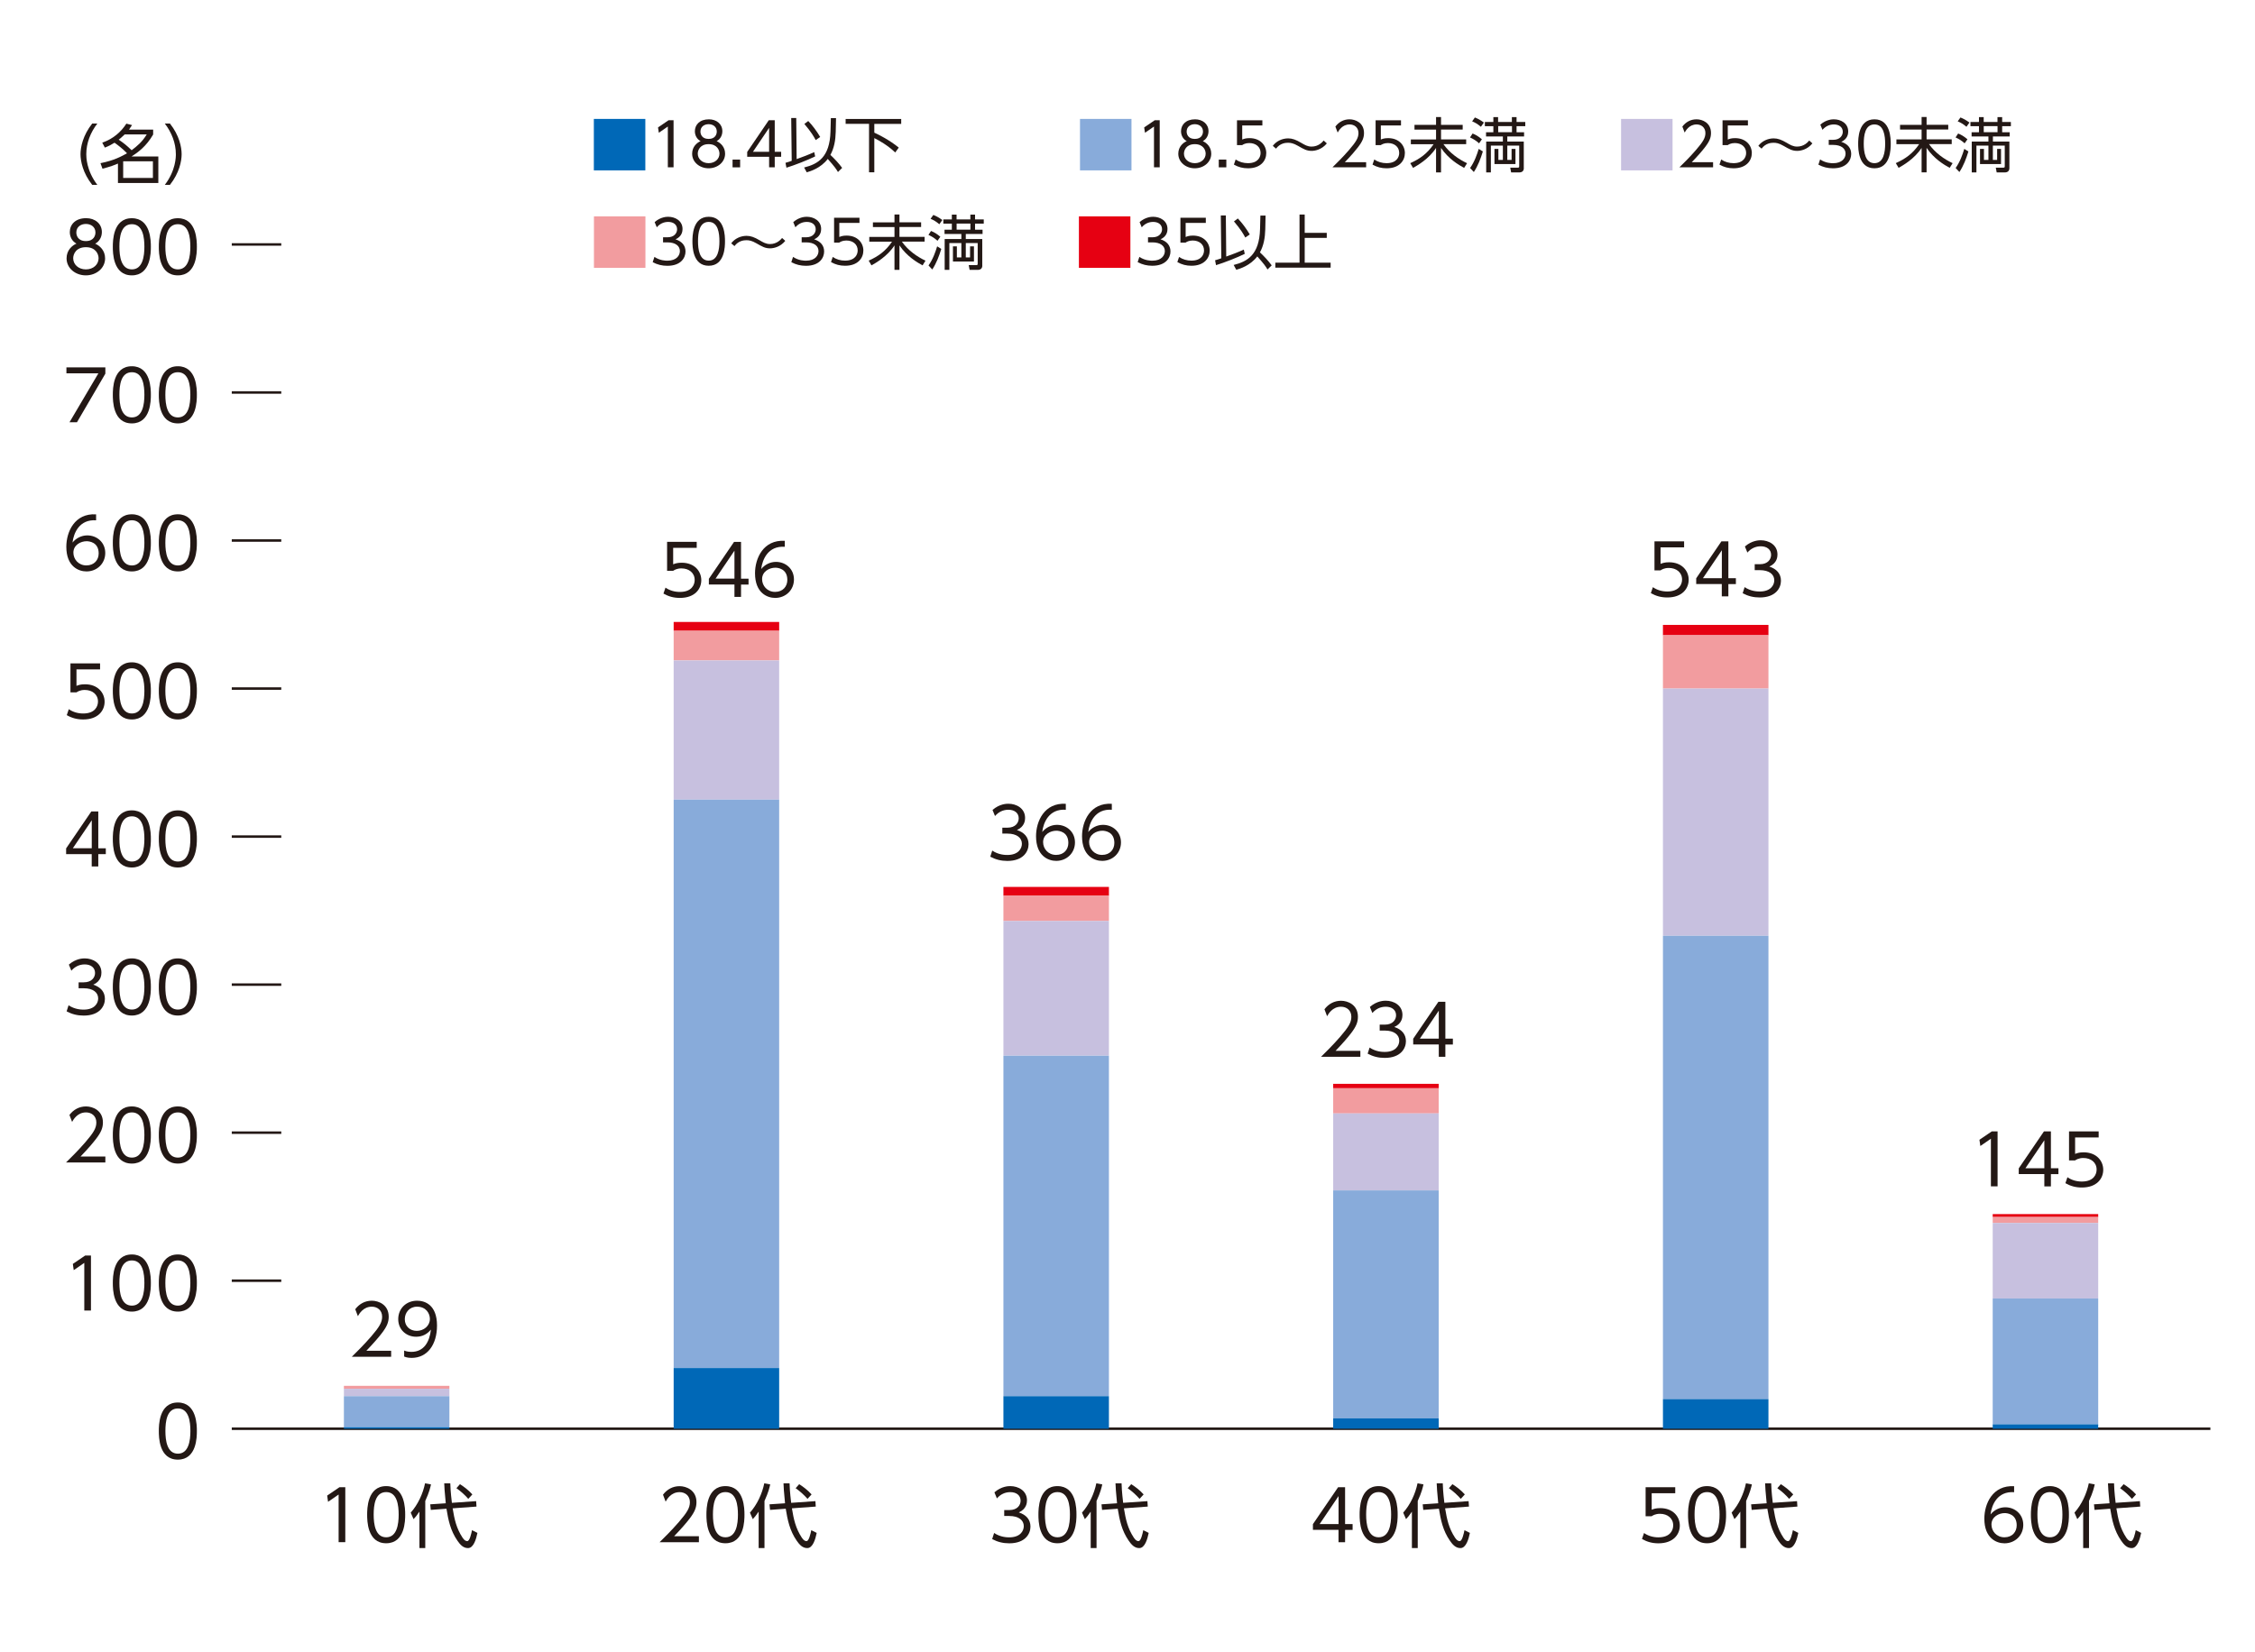 <?xml version="1.0" encoding="UTF-8"?>
<svg id="_レイヤー_1" data-name="レイヤー_1" xmlns="http://www.w3.org/2000/svg" version="1.1" viewBox="0 0 452.9 331.89">
  <!-- Generator: Adobe Illustrator 29.7.1, SVG Export Plug-In . SVG Version: 2.1.1 Build 8)  -->
  <defs>
    <style>
      .st0 {
        fill: #88abda;
      }

      .st1 {
        fill: none;
        stroke: #231815;
        stroke-miterlimit: 10;
        stroke-width: .5px;
      }

      .st2 {
        fill: #231815;
      }

      .st3 {
        fill: #f29c9f;
      }

      .st4 {
        fill: #c7c0df;
      }

      .st5 {
        fill: #0068b7;
      }

      .st6 {
        fill: #e60012;
      }
    </style>
  </defs>
  <line class="st1" x1="46.55" y1="287.03" x2="443.94" y2="287.03"/>
  <g>
    <g>
      <path class="st2" d="M31.9,287.5c0-1.11,0-5.74,3.82-5.74s3.82,4.64,3.82,5.74,0,5.74-3.82,5.74-3.82-4.62-3.82-5.74ZM38.24,287.5c0-1.83-.28-4.54-2.51-4.54s-2.51,2.63-2.51,4.54.34,4.54,2.51,4.54,2.51-2.65,2.51-4.54Z"/>
      <g>
        <path class="st2" d="M17.09,252.24h1.18v11.04h-1.34v-9.57l-2.12,1.46-.18-1.25,2.47-1.68Z"/>
        <path class="st2" d="M22.66,257.76c0-1.11,0-5.74,3.82-5.74s3.82,4.64,3.82,5.74,0,5.74-3.82,5.74-3.82-4.62-3.82-5.74ZM29,257.76c0-1.83-.28-4.54-2.51-4.54s-2.51,2.63-2.51,4.54.34,4.54,2.51,4.54,2.51-2.65,2.51-4.54Z"/>
        <path class="st2" d="M31.9,257.76c0-1.11,0-5.74,3.82-5.74s3.82,4.64,3.82,5.74,0,5.74-3.82,5.74-3.82-4.62-3.82-5.74ZM38.23,257.76c0-1.83-.28-4.54-2.51-4.54s-2.51,2.63-2.51,4.54.34,4.54,2.51,4.54,2.51-2.65,2.51-4.54Z"/>
      </g>
      <g>
        <path class="st2" d="M21.16,232.33v1.21h-7.9c.88-.87,2.38-2.33,3.85-4.03,1.68-1.95,2.24-2.87,2.24-4.01,0-1.33-.99-2.02-2.07-2.02-1.74,0-2.55,1.46-2.8,1.91l-.53-1.4c.83-1.09,1.98-1.71,3.33-1.71s3.39.8,3.39,3.21c0,1.06-.32,1.95-1.44,3.39-.59.76-1.48,1.83-3.05,3.46h4.99Z"/>
        <path class="st2" d="M22.66,228.02c0-1.11,0-5.74,3.82-5.74s3.82,4.64,3.82,5.74,0,5.74-3.82,5.74-3.82-4.62-3.82-5.74ZM29,228.02c0-1.83-.28-4.54-2.51-4.54s-2.51,2.63-2.51,4.54.34,4.54,2.51,4.54,2.51-2.65,2.51-4.54Z"/>
        <path class="st2" d="M31.9,228.02c0-1.11,0-5.74,3.82-5.74s3.82,4.64,3.82,5.74,0,5.74-3.82,5.74-3.82-4.62-3.82-5.74ZM38.23,228.02c0-1.83-.28-4.54-2.51-4.54s-2.51,2.63-2.51,4.54.34,4.54,2.51,4.54,2.51-2.65,2.51-4.54Z"/>
      </g>
      <g>
        <path class="st2" d="M13.76,201.95c1.3.88,2.66.88,3.05.88,2.17,0,2.91-1.26,2.91-2.25,0-1.18-1.01-2.04-2.91-2.04h-1.02v-1.19h1.04c1.62,0,2.26-1.02,2.26-1.88,0-1.08-.85-1.72-2.07-1.72-1.08,0-1.98.45-2.69,1.26l-.5-1.22c1.43-1.25,2.87-1.25,3.19-1.25,1.6,0,3.35.91,3.35,2.86,0,.46-.08,1.74-1.64,2.42,1.47.48,2.34,1.43,2.34,2.86s-1.04,3.35-4.26,3.35c-1.25,0-2.34-.27-3.43-.85l.39-1.22Z"/>
        <path class="st2" d="M22.66,198.28c0-1.11,0-5.74,3.82-5.74s3.82,4.64,3.82,5.74,0,5.74-3.82,5.74-3.82-4.62-3.82-5.74ZM29,198.28c0-1.83-.28-4.54-2.51-4.54s-2.51,2.63-2.51,4.54.34,4.54,2.51,4.54,2.51-2.65,2.51-4.54Z"/>
        <path class="st2" d="M31.9,198.28c0-1.11,0-5.74,3.82-5.74s3.82,4.64,3.82,5.74,0,5.74-3.82,5.74-3.82-4.62-3.82-5.74ZM38.23,198.28c0-1.83-.28-4.54-2.51-4.54s-2.51,2.63-2.51,4.54.34,4.54,2.51,4.54,2.51-2.65,2.51-4.54Z"/>
      </g>
      <g>
        <path class="st2" d="M18.42,174.06v-2.47h-5.14v-1.15l5.06-7.42h1.4v7.4h1.51v1.18h-1.51v2.47h-1.32ZM14.63,170.41h3.8v-5.62l-3.8,5.62Z"/>
        <path class="st2" d="M22.66,168.54c0-1.11,0-5.74,3.82-5.74s3.82,4.64,3.82,5.74,0,5.74-3.82,5.74-3.82-4.62-3.82-5.74ZM29,168.54c0-1.83-.28-4.54-2.51-4.54s-2.51,2.63-2.51,4.54.34,4.54,2.51,4.54,2.51-2.65,2.51-4.54Z"/>
        <path class="st2" d="M31.9,168.54c0-1.11,0-5.74,3.82-5.74s3.82,4.64,3.82,5.74,0,5.74-3.82,5.74-3.82-4.62-3.82-5.74ZM38.23,168.54c0-1.83-.28-4.54-2.51-4.54s-2.51,2.63-2.51,4.54.34,4.54,2.51,4.54,2.51-2.65,2.51-4.54Z"/>
      </g>
      <g>
        <path class="st2" d="M20.09,134.48h-4.73v3.31c.36-.14.8-.32,1.71-.32,2.58,0,3.94,1.72,3.94,3.5s-1.29,3.57-4.29,3.57c-1.22,0-2.26-.27-3.31-.87l.41-1.2c.84.59,1.85.87,2.89.87,2.4,0,2.97-1.46,2.97-2.4,0-1.44-1.15-2.33-2.66-2.33-.94,0-1.46.35-1.67.49h-1.2v-5.83h5.95v1.21Z"/>
        <path class="st2" d="M22.66,138.8c0-1.11,0-5.74,3.82-5.74s3.82,4.64,3.82,5.74,0,5.74-3.82,5.74-3.82-4.62-3.82-5.74ZM29,138.8c0-1.83-.28-4.54-2.51-4.54s-2.51,2.63-2.51,4.54.34,4.54,2.51,4.54,2.51-2.65,2.51-4.54Z"/>
        <path class="st2" d="M31.9,138.8c0-1.11,0-5.74,3.82-5.74s3.82,4.64,3.82,5.74,0,5.74-3.82,5.74-3.82-4.62-3.82-5.74ZM38.23,138.8c0-1.83-.28-4.54-2.51-4.54s-2.51,2.63-2.51,4.54.34,4.54,2.51,4.54,2.51-2.65,2.51-4.54Z"/>
      </g>
      <g>
        <path class="st2" d="M19.31,104.53c-3.39-.24-4.52,2.58-4.75,4.47.73-.9,1.82-1.44,2.97-1.44,1.93,0,3.61,1.39,3.61,3.53s-1.67,3.71-3.77,3.71c-1.58,0-4.05-.98-4.05-4.96,0-2.97,1.65-6.77,5.98-6.51v1.2ZM17.4,108.73c-1.18,0-2.66.74-2.66,2.3,0,1.32,1.02,2.56,2.61,2.56s2.47-1.11,2.47-2.41c0-2.27-1.92-2.45-2.41-2.45Z"/>
        <path class="st2" d="M22.66,109.06c0-1.11,0-5.74,3.82-5.74s3.82,4.64,3.82,5.74,0,5.74-3.82,5.74-3.82-4.62-3.82-5.74ZM29,109.06c0-1.83-.28-4.54-2.51-4.54s-2.51,2.63-2.51,4.54.34,4.54,2.51,4.54,2.51-2.65,2.51-4.54Z"/>
        <path class="st2" d="M31.9,109.06c0-1.11,0-5.74,3.82-5.74s3.82,4.64,3.82,5.74,0,5.74-3.82,5.74-3.82-4.62-3.82-5.74ZM38.23,109.06c0-1.83-.28-4.54-2.51-4.54s-2.51,2.63-2.51,4.54.34,4.54,2.51,4.54,2.51-2.65,2.51-4.54Z"/>
      </g>
      <g>
        <path class="st2" d="M21.16,73.8v1.27l-5.7,9.76h-1.5l5.8-9.83h-6.42v-1.2h7.82Z"/>
        <path class="st2" d="M22.66,79.32c0-1.11,0-5.74,3.82-5.74s3.82,4.64,3.82,5.74,0,5.74-3.82,5.74-3.82-4.62-3.82-5.74ZM29,79.32c0-1.83-.28-4.54-2.51-4.54s-2.51,2.63-2.51,4.54.34,4.54,2.51,4.54,2.51-2.65,2.51-4.54Z"/>
        <path class="st2" d="M31.9,79.32c0-1.11,0-5.74,3.82-5.74s3.82,4.64,3.82,5.74,0,5.74-3.82,5.74-3.82-4.62-3.82-5.74ZM38.23,79.32c0-1.83-.28-4.54-2.51-4.54s-2.51,2.63-2.51,4.54.34,4.54,2.51,4.54,2.51-2.65,2.51-4.54Z"/>
      </g>
      <g>
        <path class="st2" d="M21.11,51.9c0,1.99-1.78,3.42-3.87,3.42s-3.87-1.43-3.87-3.42c0-1.67,1.16-2.61,1.99-2.96-.87-.45-1.34-1.36-1.34-2.31,0-1.51,1.11-2.8,3.29-2.8,1.75,0,3.15,1.08,3.15,2.79,0,.97-.48,1.88-1.34,2.33.94.42,1.99,1.37,1.99,2.96ZM19.8,51.89c0-.83-.56-2.23-2.55-2.23s-2.55,1.4-2.55,2.23c0,1.23,1.05,2.23,2.55,2.23s2.55-.99,2.55-2.23ZM19.17,46.71c0-1.13-.9-1.72-1.92-1.72s-1.92.59-1.92,1.72c0,.55.28,1.72,1.92,1.72s1.92-1.18,1.92-1.72Z"/>
        <path class="st2" d="M22.66,49.58c0-1.11,0-5.74,3.82-5.74s3.82,4.64,3.82,5.74,0,5.74-3.82,5.74-3.82-4.62-3.82-5.74ZM29,49.58c0-1.83-.28-4.54-2.51-4.54s-2.51,2.63-2.51,4.54.34,4.54,2.51,4.54,2.51-2.65,2.51-4.54Z"/>
        <path class="st2" d="M31.9,49.58c0-1.11,0-5.74,3.82-5.74s3.82,4.64,3.82,5.74,0,5.74-3.82,5.74-3.82-4.62-3.82-5.74ZM38.23,49.58c0-1.83-.28-4.54-2.51-4.54s-2.51,2.63-2.51,4.54.34,4.54,2.51,4.54,2.51-2.65,2.51-4.54Z"/>
      </g>
    </g>
    <g>
      <line class="st1" x1="46.55" y1="257.29" x2="56.49" y2="257.29"/>
      <line class="st1" x1="46.55" y1="227.55" x2="56.49" y2="227.55"/>
      <line class="st1" x1="46.55" y1="197.81" x2="56.49" y2="197.81"/>
      <line class="st1" x1="46.55" y1="168.07" x2="56.49" y2="168.07"/>
      <line class="st1" x1="46.55" y1="138.33" x2="56.49" y2="138.33"/>
      <line class="st1" x1="46.55" y1="108.59" x2="56.49" y2="108.59"/>
      <line class="st1" x1="46.55" y1="78.85" x2="56.49" y2="78.85"/>
      <line class="st1" x1="46.55" y1="49.11" x2="56.49" y2="49.11"/>
    </g>
  </g>
  <g>
    <g>
      <rect class="st6" x="69.07" y="278.41" width="21.19"/>
      <rect class="st6" x="135.3" y="124.95" width="21.19" height="1.78"/>
      <rect class="st6" x="201.53" y="178.18" width="21.19" height="1.78"/>
      <rect class="st6" x="267.76" y="217.74" width="21.19" height=".89"/>
      <rect class="st6" x="333.99" y="125.54" width="21.19" height="2.08"/>
      <rect class="st6" x="400.22" y="243.91" width="21.19" height=".59"/>
    </g>
    <g>
      <rect class="st3" x="69.07" y="278.41" width="21.19" height=".59"/>
      <rect class="st3" x="135.3" y="126.73" width="21.19" height="5.95"/>
      <rect class="st3" x="201.53" y="179.97" width="21.19" height="5.06"/>
      <rect class="st3" x="267.76" y="218.63" width="21.19" height="5.06"/>
      <rect class="st3" x="333.99" y="127.62" width="21.19" height="10.71"/>
      <rect class="st3" x="400.22" y="244.5" width="21.19" height="1.19"/>
    </g>
    <g>
      <rect class="st4" x="69.07" y="279" width="21.19" height="1.49"/>
      <rect class="st4" x="135.3" y="132.68" width="21.19" height="27.96"/>
      <rect class="st4" x="201.53" y="185.02" width="21.19" height="27.06"/>
      <rect class="st4" x="267.76" y="223.68" width="21.19" height="15.46"/>
      <rect class="st4" x="333.99" y="138.33" width="21.19" height="49.67"/>
      <rect class="st4" x="400.22" y="245.69" width="21.19" height="15.17"/>
    </g>
    <g>
      <rect class="st0" x="69.07" y="280.49" width="21.19" height="6.25"/>
      <rect class="st0" x="135.3" y="160.64" width="21.19" height="114.2"/>
      <rect class="st0" x="201.53" y="212.09" width="21.19" height="68.4"/>
      <rect class="st0" x="267.76" y="239.15" width="21.19" height="45.8"/>
      <rect class="st0" x="333.99" y="188" width="21.19" height="93.09"/>
      <rect class="st0" x="400.22" y="260.86" width="21.19" height="25.28"/>
    </g>
    <g>
      <rect class="st5" x="69.07" y="286.73" width="21.19" height=".3"/>
      <rect class="st5" x="135.3" y="274.84" width="21.19" height="12.19"/>
      <rect class="st5" x="201.53" y="280.49" width="21.19" height="6.54"/>
      <rect class="st5" x="267.76" y="284.95" width="21.19" height="2.08"/>
      <rect class="st5" x="333.99" y="281.08" width="21.19" height="5.95"/>
      <rect class="st5" x="400.22" y="286.14" width="21.19" height=".89"/>
    </g>
  </g>
  <g>
    <path class="st2" d="M18.52,37.14c-1.88-2.38-2.35-4.76-2.35-6.16s.47-3.78,2.35-6.16h1.03c-1.37,1.77-2.22,3.91-2.22,6.16,0,.52,0,3.26,2.22,6.16h-1.03Z"/>
    <path class="st2" d="M20.54,28.66c2.25-.77,3.83-2.24,4.84-3.82l1.14.29c-.2.31-.3.48-.61.91h4.85v.98c-1.38,2.39-3.04,3.58-4.34,4.42h5.38v5.32h-8.11v-3.9c-.71.3-1.44.6-3.11,1.03l-.4-1.11c2.73-.53,4.26-1.39,5.33-1.99-.91-.95-1.86-1.66-2.51-2.12-.64.4-1.08.64-1.94.98l-.52-.98ZM25.04,27.01c-.62.6-1.01.91-1.2,1.05,1.05.71,1.6,1.16,2.6,2.12,1.14-.86,2.12-1.68,3.03-3.17h-4.43ZM30.71,32.4h-5.97v3.35h5.97v-3.35Z"/>
    <path class="st2" d="M33.1,37.14c2.22-2.9,2.22-5.64,2.22-6.16,0-2.25-.86-4.39-2.22-6.16h1.03c1.89,2.38,2.35,4.76,2.35,6.16s-.47,3.78-2.35,6.16h-1.03Z"/>
  </g>
  <g>
    <path class="st2" d="M68.17,298.78h1.18v11.04h-1.34v-9.57l-2.12,1.46-.18-1.25,2.47-1.68Z"/>
    <path class="st2" d="M73.74,304.3c0-1.11,0-5.74,3.82-5.74s3.82,4.64,3.82,5.74,0,5.74-3.82,5.74-3.82-4.62-3.82-5.74ZM80.07,304.3c0-1.83-.28-4.54-2.51-4.54s-2.51,2.63-2.51,4.54.34,4.54,2.51,4.54,2.51-2.65,2.51-4.54Z"/>
    <path class="st2" d="M85.42,311h-1.18v-7.31c-.58.85-.85,1.16-1.18,1.5l-.57-1.3c1.46-1.64,2.45-3.81,2.88-5.9l1.19.22c-.11.53-.35,1.6-1.15,3.33v9.46ZM95.63,301.59l.07,1.08-4.79.35c.36,2.21.74,3.99,1.99,5.9.41.62.73.69.95.69.48,0,.81-1.51.95-2.2l1.09.55c-.25,1.23-.77,3.05-1.89,3.05-.97,0-1.58-.69-2.13-1.49-1.4-2.03-1.83-4.13-2.2-6.42l-3.15.24-.11-1.12,3.12-.21c-.24-2.37-.28-3.25-.31-4.01h1.22c.01.64.06,1.71.32,3.92l4.86-.34ZM94.05,301.12c-.69-.79-1.5-1.53-2.38-2.14l.71-.81c.66.41,1.72,1.18,2.49,2.06l-.83.9Z"/>
  </g>
  <g>
    <path class="st2" d="M140.37,308.62v1.21h-7.9c.88-.87,2.38-2.33,3.85-4.03,1.68-1.95,2.24-2.87,2.24-4.01,0-1.33-.99-2.02-2.07-2.02-1.74,0-2.55,1.46-2.8,1.91l-.53-1.4c.83-1.09,1.98-1.71,3.33-1.71s3.39.8,3.39,3.21c0,1.06-.32,1.95-1.44,3.39-.59.76-1.49,1.83-3.05,3.46h4.99Z"/>
    <path class="st2" d="M141.88,304.3c0-1.11,0-5.74,3.82-5.74s3.82,4.64,3.82,5.74,0,5.74-3.82,5.74-3.82-4.62-3.82-5.74ZM148.21,304.3c0-1.83-.28-4.54-2.51-4.54s-2.51,2.63-2.51,4.54.34,4.54,2.51,4.54,2.51-2.65,2.51-4.54Z"/>
    <path class="st2" d="M153.55,311h-1.18v-7.31c-.58.85-.85,1.16-1.18,1.5l-.57-1.3c1.46-1.64,2.45-3.81,2.88-5.9l1.19.22c-.11.53-.35,1.6-1.15,3.33v9.46ZM163.77,301.59l.07,1.08-4.79.35c.36,2.21.74,3.99,1.99,5.9.41.62.73.69.95.69.48,0,.81-1.51.95-2.2l1.09.55c-.25,1.23-.77,3.05-1.89,3.05-.97,0-1.58-.69-2.13-1.49-1.4-2.03-1.83-4.13-2.2-6.42l-3.15.24-.11-1.12,3.12-.21c-.24-2.37-.28-3.25-.31-4.01h1.22c.01.64.06,1.71.32,3.92l4.86-.34ZM162.18,301.12c-.69-.79-1.5-1.53-2.38-2.14l.71-.81c.66.41,1.72,1.18,2.49,2.06l-.83.9Z"/>
  </g>
  <g>
    <path class="st2" d="M199.66,307.97c1.3.88,2.66.88,3.05.88,2.17,0,2.91-1.26,2.91-2.25,0-1.18-1.01-2.04-2.91-2.04h-1.02v-1.19h1.04c1.62,0,2.25-1.02,2.25-1.88,0-1.08-.85-1.72-2.07-1.72-1.08,0-1.98.45-2.69,1.26l-.5-1.22c1.43-1.25,2.87-1.25,3.19-1.25,1.6,0,3.35.91,3.35,2.86,0,.46-.08,1.74-1.64,2.42,1.47.48,2.34,1.43,2.34,2.86s-1.04,3.35-4.26,3.35c-1.25,0-2.34-.27-3.43-.85l.39-1.22Z"/>
    <path class="st2" d="M208.56,304.3c0-1.11,0-5.74,3.82-5.74s3.82,4.64,3.82,5.74,0,5.74-3.82,5.74-3.82-4.62-3.82-5.74ZM214.89,304.3c0-1.83-.28-4.54-2.51-4.54s-2.51,2.63-2.51,4.54.34,4.54,2.51,4.54,2.51-2.65,2.51-4.54Z"/>
    <path class="st2" d="M220.24,311h-1.18v-7.31c-.58.85-.85,1.16-1.18,1.5l-.57-1.3c1.46-1.64,2.45-3.81,2.88-5.9l1.19.22c-.11.53-.35,1.6-1.15,3.33v9.46ZM230.45,301.59l.07,1.08-4.79.35c.36,2.21.74,3.99,1.99,5.9.41.62.73.69.95.69.48,0,.81-1.51.95-2.2l1.09.55c-.25,1.23-.77,3.05-1.89,3.05-.97,0-1.58-.69-2.13-1.49-1.4-2.03-1.83-4.13-2.2-6.42l-3.15.24-.11-1.12,3.12-.21c-.24-2.37-.28-3.25-.31-4.01h1.22c.01.64.06,1.71.32,3.92l4.86-.34ZM228.87,301.12c-.69-.79-1.5-1.53-2.38-2.14l.71-.81c.66.41,1.72,1.18,2.49,2.06l-.83.9Z"/>
  </g>
  <g>
    <path class="st2" d="M268.83,309.82v-2.47h-5.14v-1.15l5.06-7.42h1.4v7.4h1.51v1.18h-1.51v2.47h-1.32ZM265.04,306.18h3.8v-5.62l-3.8,5.62Z"/>
    <path class="st2" d="M273.07,304.3c0-1.11,0-5.74,3.82-5.74s3.82,4.64,3.82,5.74,0,5.74-3.82,5.74-3.82-4.62-3.82-5.74ZM279.4,304.3c0-1.83-.28-4.54-2.51-4.54s-2.51,2.63-2.51,4.54.34,4.54,2.51,4.54,2.51-2.65,2.51-4.54Z"/>
    <path class="st2" d="M284.75,311h-1.18v-7.31c-.58.85-.85,1.16-1.18,1.5l-.57-1.3c1.46-1.64,2.45-3.81,2.88-5.9l1.19.22c-.11.53-.35,1.6-1.15,3.33v9.46ZM294.96,301.59l.07,1.08-4.79.35c.36,2.21.74,3.99,1.99,5.9.41.62.73.69.95.69.48,0,.81-1.51.95-2.2l1.09.55c-.25,1.23-.77,3.05-1.89,3.05-.97,0-1.58-.69-2.13-1.49-1.4-2.03-1.83-4.13-2.2-6.42l-3.15.24-.11-1.12,3.12-.21c-.24-2.37-.28-3.25-.31-4.01h1.22c.01.64.06,1.71.32,3.92l4.86-.34ZM293.38,301.12c-.69-.79-1.5-1.53-2.38-2.14l.71-.81c.66.41,1.72,1.18,2.49,2.06l-.83.9Z"/>
  </g>
  <g>
    <path class="st2" d="M336.46,299.99h-4.73v3.31c.36-.14.8-.32,1.71-.32,2.58,0,3.94,1.72,3.94,3.5s-1.29,3.57-4.29,3.57c-1.22,0-2.25-.27-3.31-.87l.41-1.2c.84.59,1.85.87,2.89.87,2.4,0,2.97-1.46,2.97-2.4,0-1.44-1.15-2.33-2.66-2.33-.94,0-1.46.35-1.67.49h-1.21v-5.83h5.95v1.21Z"/>
    <path class="st2" d="M339.03,304.3c0-1.11,0-5.74,3.82-5.74s3.82,4.64,3.82,5.74,0,5.74-3.82,5.74-3.82-4.62-3.82-5.74ZM345.36,304.3c0-1.83-.28-4.54-2.51-4.54s-2.51,2.63-2.51,4.54.34,4.54,2.51,4.54,2.51-2.65,2.51-4.54Z"/>
    <path class="st2" d="M350.71,311h-1.18v-7.31c-.58.85-.85,1.16-1.18,1.5l-.57-1.3c1.46-1.64,2.45-3.81,2.88-5.9l1.19.22c-.11.53-.35,1.6-1.15,3.33v9.46ZM360.92,301.59l.07,1.08-4.79.35c.36,2.21.74,3.99,1.99,5.9.41.62.73.69.95.69.48,0,.81-1.51.95-2.2l1.09.55c-.25,1.23-.77,3.05-1.89,3.05-.97,0-1.58-.69-2.13-1.49-1.4-2.03-1.83-4.13-2.2-6.42l-3.15.24-.11-1.12,3.12-.21c-.24-2.37-.28-3.25-.31-4.01h1.22c.01.64.06,1.71.32,3.92l4.86-.34ZM359.34,301.12c-.69-.79-1.5-1.53-2.38-2.14l.71-.81c.66.41,1.72,1.18,2.49,2.06l-.83.9Z"/>
  </g>
  <g>
    <path class="st2" d="M404.53,299.78c-3.39-.24-4.52,2.58-4.75,4.47.73-.9,1.82-1.44,2.97-1.44,1.93,0,3.61,1.39,3.61,3.53s-1.67,3.71-3.77,3.71c-1.58,0-4.05-.98-4.05-4.96,0-2.97,1.65-6.77,5.98-6.51v1.21ZM402.63,303.98c-1.18,0-2.66.74-2.66,2.3,0,1.32,1.02,2.56,2.61,2.56s2.46-1.11,2.46-2.41c0-2.27-1.92-2.45-2.41-2.45Z"/>
    <path class="st2" d="M407.89,304.3c0-1.11,0-5.74,3.82-5.74s3.82,4.64,3.82,5.74,0,5.74-3.82,5.74-3.82-4.62-3.82-5.74ZM414.22,304.3c0-1.83-.28-4.54-2.51-4.54s-2.51,2.63-2.51,4.54.34,4.54,2.51,4.54,2.51-2.65,2.51-4.54Z"/>
    <path class="st2" d="M419.57,311h-1.18v-7.31c-.58.85-.85,1.16-1.18,1.5l-.57-1.3c1.46-1.64,2.45-3.81,2.88-5.9l1.19.22c-.11.53-.35,1.6-1.15,3.33v9.46ZM429.78,301.59l.07,1.08-4.79.35c.36,2.21.74,3.99,1.99,5.9.41.62.73.69.95.69.48,0,.81-1.51.95-2.2l1.09.55c-.25,1.23-.77,3.05-1.89,3.05-.97,0-1.58-.69-2.13-1.49-1.4-2.03-1.83-4.13-2.2-6.42l-3.15.24-.11-1.12,3.12-.21c-.24-2.37-.28-3.25-.31-4.01h1.22c.01.64.06,1.71.32,3.92l4.86-.34ZM428.19,301.12c-.69-.79-1.5-1.53-2.38-2.14l.71-.81c.66.41,1.72,1.18,2.49,2.06l-.83.9Z"/>
  </g>
  <g>
    <path class="st4" d="M335.92,23.89v10.34h-10.34v-10.34h10.34Z"/>
    <path class="st2" d="M344.06,32.58v1.03h-6.76c.76-.74,2.04-1.99,3.3-3.45,1.44-1.67,1.92-2.46,1.92-3.43,0-1.14-.85-1.73-1.77-1.73-1.49,0-2.18,1.25-2.4,1.63l-.46-1.2c.71-.94,1.69-1.46,2.85-1.46s2.9.68,2.9,2.75c0,.91-.28,1.67-1.24,2.9-.5.65-1.27,1.57-2.62,2.96h4.27Z"/>
    <path class="st2" d="M351.06,25.2h-4.05v2.83c.31-.12.68-.28,1.46-.28,2.21,0,3.37,1.48,3.37,3s-1.1,3.06-3.67,3.06c-1.04,0-1.93-.23-2.83-.74l.35-1.03c.72.5,1.58.74,2.47.74,2.05,0,2.54-1.25,2.54-2.05,0-1.23-.98-1.99-2.28-1.99-.8,0-1.25.3-1.43.42h-1.03v-4.99h5.1v1.03Z"/>
    <path class="st2" d="M364.02,28.79c-1.01,1.26-2.37,1.52-3.06,1.52-1.01,0-1.58-.34-2.75-1.01-.95-.55-1.5-.62-2.01-.62-.48,0-1.58.08-2.4,1.18l-.65-.56c.72-.96,1.9-1.5,3.09-1.5.83,0,1.57.28,2.61.89.71.42,1.28.76,2.09.76,1.39,0,2.16-.9,2.43-1.22l.64.58Z"/>
    <path class="st2" d="M365.56,32.03c1.12.76,2.28.76,2.61.76,1.86,0,2.5-1.08,2.5-1.93,0-1.01-.86-1.75-2.5-1.75h-.88v-1.02h.89c1.39,0,1.93-.88,1.93-1.61,0-.92-.73-1.48-1.78-1.48-.92,0-1.69.38-2.3,1.08l-.43-1.04c1.22-1.07,2.46-1.07,2.73-1.07,1.37,0,2.87.78,2.87,2.45,0,.4-.07,1.49-1.4,2.07,1.26.41,2,1.22,2,2.45s-.89,2.87-3.65,2.87c-1.07,0-2-.23-2.94-.73l.34-1.04Z"/>
    <path class="st2" d="M373.2,28.89c0-.95,0-4.92,3.27-4.92s3.27,3.97,3.27,4.92,0,4.92-3.27,4.92-3.27-3.96-3.27-4.92ZM378.62,28.89c0-1.57-.24-3.89-2.15-3.89s-2.15,2.25-2.15,3.89.29,3.89,2.15,3.89,2.15-2.27,2.15-3.89Z"/>
    <path class="st2" d="M385.94,25.07v-1.57h1v1.57h4.35v.95h-4.35v1.98h5.05v.95h-4.57c1.28,1.81,3.11,3.06,4.75,3.83l-.59.94c-1.12-.6-3.17-1.84-4.64-4.01v4.92h-1v-4.92c-1.44,2.23-3.81,3.56-4.62,4.01l-.56-.95c1.93-.86,3.42-1.93,4.69-3.81h-4.57v-.95h5.06v-1.98h-4.33v-.95h4.33Z"/>
    <path class="st2" d="M394.58,28.79c-.62-.55-1.1-.85-1.82-1.18l.52-.79c.64.26,1.14.55,1.87,1.16l-.56.8ZM392.78,33.75c.9-1.28,1.39-2.72,1.73-3.84l.83.52c-.44,1.44-.98,2.87-1.81,4.13l-.74-.8ZM394.95,25.47c-.66-.56-1.15-.84-1.76-1.09l.55-.78c.58.23,1.08.49,1.81,1.02l-.6.85ZM403.57,33.76c0,.61-.37.88-.94.88h-1.61l-.18-.96h1.43c.3.01.37-.02.37-.29v-4.14h-2.39v2.88h.86v-2.22h.78v3.05h-4.22v-3.05h.79v2.22h.9v-2.88h-2.41v5.39h-.94v-6.2h3.35v-1.02h-3.38v-.85h1.48v-1.22h-1.71v-.85h1.71v-.97h.95v.97h2.77v-.97h.94v.97h1.75v.85h-1.75v1.22h1.51v.85h-3.37v1.02h3.31v5.33ZM401.19,25.34h-2.77v1.22h2.77v-1.22Z"/>
  </g>
  <g>
    <path class="st6" d="M227.03,43.47v10.34h-10.34v-10.34h10.34Z"/>
    <path class="st2" d="M228.84,51.61c1.12.76,2.28.76,2.61.76,1.86,0,2.5-1.08,2.5-1.93,0-1.01-.86-1.75-2.5-1.75h-.88v-1.02h.89c1.39,0,1.93-.88,1.93-1.61,0-.92-.73-1.48-1.78-1.48-.92,0-1.69.38-2.3,1.08l-.43-1.04c1.22-1.07,2.46-1.07,2.73-1.07,1.37,0,2.87.78,2.87,2.45,0,.4-.07,1.49-1.4,2.07,1.26.41,2,1.22,2,2.45s-.89,2.87-3.65,2.87c-1.07,0-2-.23-2.94-.73l.34-1.04Z"/>
    <path class="st2" d="M242.18,44.78h-4.05v2.83c.31-.12.68-.28,1.46-.28,2.21,0,3.37,1.48,3.37,3s-1.1,3.06-3.67,3.06c-1.04,0-1.93-.23-2.83-.74l.35-1.03c.72.5,1.58.74,2.47.74,2.05,0,2.54-1.25,2.54-2.05,0-1.23-.98-1.99-2.28-1.99-.8,0-1.25.3-1.43.42h-1.03v-4.99h5.1v1.03Z"/>
    <path class="st2" d="M250,51c-1.48.73-4.1,1.76-5.77,2.27l-.19-.98c.5-.14.83-.25,1.25-.4l-.1-8.6h1.01l.08,8.25c1.37-.49,2.28-.83,3.53-1.4l.19.86ZM247.78,53.23c2.76-.7,5.15-2.03,5.29-7.23l.07-2.69h1.04s-.06,2.76-.06,2.76c-.04,1.7-.32,3.26-1.07,4.63.85.8,1.67,1.67,2.36,2.61l-.84.83c-.38-.65-.7-1.1-2.05-2.63-1.45,1.88-3.47,2.46-4.22,2.69l-.53-.97ZM250.11,47.73c-.36-.68-.9-1.63-2.28-3.25l.78-.59c.82.85,1.7,2.02,2.4,3.21l-.9.62Z"/>
    <path class="st2" d="M262.04,46.78h4.43v1.01h-4.43v4.98h5.21v1h-11.11v-1h4.86v-9.67h1.04v3.68Z"/>
  </g>
  <g>
    <path class="st5" d="M129.61,23.89v10.34h-10.34v-10.34h10.34Z"/>
    <path class="st2" d="M134.27,24.16h1.01v9.45h-1.15v-8.19l-1.81,1.25-.16-1.07,2.11-1.44Z"/>
    <path class="st2" d="M145.63,30.88c0,1.7-1.52,2.93-3.31,2.93s-3.31-1.22-3.31-2.93c0-1.43,1-2.23,1.7-2.53-.74-.38-1.15-1.16-1.15-1.98,0-1.29.95-2.4,2.82-2.4,1.5,0,2.7.92,2.7,2.39,0,.83-.41,1.61-1.15,1.99.8.36,1.7,1.18,1.7,2.53ZM144.5,30.87c0-.71-.48-1.91-2.18-1.91s-2.18,1.2-2.18,1.91c0,1.06.9,1.91,2.18,1.91s2.18-.85,2.18-1.91ZM143.96,26.43c0-.97-.77-1.48-1.64-1.48s-1.64.5-1.64,1.48c0,.47.24,1.48,1.64,1.48s1.64-1.01,1.64-1.48Z"/>
    <path class="st2" d="M148.65,32.06v1.56h-1.52v-1.56h1.52Z"/>
    <path class="st2" d="M154.47,33.61v-2.11h-4.4v-.98l4.33-6.36h1.2v6.33h1.29v1.01h-1.29v2.11h-1.13ZM151.22,30.5h3.25v-4.81l-3.25,4.81Z"/>
    <path class="st2" d="M163.72,31.42c-1.48.73-4.1,1.76-5.77,2.27l-.19-.98c.5-.14.83-.25,1.25-.4l-.1-8.6h1.01l.08,8.25c1.37-.49,2.28-.83,3.53-1.4l.19.86ZM161.51,33.65c2.76-.7,5.14-2.03,5.29-7.23l.07-2.69h1.04s-.06,2.76-.06,2.76c-.04,1.7-.32,3.26-1.07,4.63.85.8,1.67,1.67,2.36,2.61l-.84.83c-.38-.65-.7-1.1-2.05-2.63-1.45,1.88-3.47,2.46-4.22,2.69l-.53-.97ZM163.83,28.15c-.36-.68-.9-1.63-2.28-3.25l.78-.59c.82.85,1.7,2.01,2.4,3.21l-.9.62Z"/>
    <path class="st2" d="M181,23.91v.98h-5.4v1.76c1.01.46,3.05,1.49,4.91,3l-.71.98c-1.56-1.48-3.19-2.37-4.2-2.89v6.87h-1.06v-9.73h-4.7v-.98h11.15Z"/>
  </g>
  <g>
    <path class="st0" d="M227.25,23.89v10.34h-10.34v-10.34h10.34Z"/>
    <path class="st2" d="M231.91,24.16h1.01v9.45h-1.15v-8.19l-1.81,1.25-.16-1.07,2.11-1.44Z"/>
    <path class="st2" d="M243.27,30.88c0,1.7-1.52,2.93-3.31,2.93s-3.31-1.22-3.31-2.93c0-1.43,1-2.23,1.7-2.53-.74-.38-1.15-1.16-1.15-1.98,0-1.29.95-2.4,2.82-2.4,1.5,0,2.7.92,2.7,2.39,0,.83-.41,1.61-1.15,1.99.8.36,1.7,1.18,1.7,2.53ZM242.15,30.87c0-.71-.48-1.91-2.18-1.91s-2.18,1.2-2.18,1.91c0,1.06.9,1.91,2.18,1.91s2.18-.85,2.18-1.91ZM241.61,26.43c0-.97-.77-1.48-1.64-1.48s-1.64.5-1.64,1.48c0,.47.24,1.48,1.64,1.48s1.64-1.01,1.64-1.48Z"/>
    <path class="st2" d="M246.3,32.06v1.56h-1.52v-1.56h1.52Z"/>
    <path class="st2" d="M253.54,25.2h-4.05v2.83c.31-.12.68-.28,1.46-.28,2.21,0,3.37,1.48,3.37,3s-1.1,3.06-3.67,3.06c-1.04,0-1.93-.23-2.83-.74l.35-1.03c.72.5,1.58.74,2.47.74,2.05,0,2.54-1.25,2.54-2.05,0-1.24-.98-1.99-2.28-1.99-.8,0-1.25.3-1.43.42h-1.03v-4.99h5.1v1.03Z"/>
    <path class="st2" d="M266.5,28.79c-1.01,1.26-2.38,1.52-3.06,1.52-1.01,0-1.58-.34-2.75-1.01-.95-.55-1.5-.62-2.01-.62-.48,0-1.58.08-2.4,1.18l-.65-.56c.72-.96,1.9-1.5,3.09-1.5.83,0,1.57.28,2.61.89.71.42,1.28.76,2.09.76,1.39,0,2.16-.9,2.43-1.22l.64.58Z"/>
    <path class="st2" d="M274.38,32.58v1.03h-6.76c.75-.74,2.04-1.99,3.3-3.45,1.44-1.67,1.92-2.46,1.92-3.43,0-1.14-.85-1.73-1.78-1.73-1.49,0-2.18,1.25-2.4,1.63l-.46-1.2c.71-.94,1.69-1.46,2.85-1.46s2.9.68,2.9,2.75c0,.91-.28,1.67-1.24,2.9-.5.65-1.27,1.57-2.61,2.96h4.27Z"/>
    <path class="st2" d="M281.38,25.2h-4.05v2.83c.31-.12.68-.28,1.46-.28,2.21,0,3.37,1.48,3.37,3s-1.1,3.06-3.67,3.06c-1.04,0-1.93-.23-2.83-.74l.35-1.03c.72.5,1.58.74,2.47.74,2.05,0,2.54-1.25,2.54-2.05,0-1.24-.98-1.99-2.28-1.99-.8,0-1.25.3-1.43.42h-1.03v-4.99h5.1v1.03Z"/>
    <path class="st2" d="M288.42,25.08v-1.57h1v1.57h4.35v.95h-4.35v1.98h5.05v.95h-4.57c1.28,1.81,3.11,3.06,4.75,3.83l-.59.94c-1.12-.6-3.17-1.83-4.64-4.01v4.92h-1v-4.92c-1.44,2.23-3.81,3.56-4.62,4.01l-.56-.95c1.93-.86,3.42-1.93,4.69-3.81h-4.57v-.95h5.06v-1.98h-4.33v-.95h4.33Z"/>
    <path class="st2" d="M297.06,28.79c-.62-.55-1.1-.85-1.82-1.18l.52-.79c.64.26,1.14.55,1.87,1.16l-.56.8ZM295.26,33.75c.9-1.28,1.39-2.72,1.73-3.84l.83.52c-.44,1.44-.98,2.87-1.81,4.13l-.74-.8ZM297.43,25.47c-.66-.56-1.15-.84-1.76-1.09l.55-.78c.58.23,1.08.49,1.81,1.02l-.6.85ZM306.05,33.76c0,.61-.37.88-.94.88h-1.61l-.18-.96h1.43c.3.01.37-.02.37-.29v-4.14h-2.39v2.88h.86v-2.22h.78v3.05h-4.22v-3.05h.79v2.22h.9v-2.88h-2.41v5.39h-.94v-6.2h3.35v-1.02h-3.38v-.85h1.47v-1.22h-1.71v-.85h1.71v-.97h.95v.97h2.77v-.97h.94v.97h1.75v.85h-1.75v1.22h1.51v.85h-3.37v1.02h3.31v5.33ZM303.67,25.34h-2.77v1.22h2.77v-1.22Z"/>
  </g>
  <g>
    <path class="st3" d="M129.63,43.47v10.34h-10.34v-10.34h10.34Z"/>
    <path class="st2" d="M131.44,51.61c1.12.76,2.28.76,2.61.76,1.86,0,2.5-1.08,2.5-1.93,0-1.01-.86-1.75-2.5-1.75h-.88v-1.02h.89c1.39,0,1.93-.88,1.93-1.61,0-.92-.73-1.48-1.78-1.48-.92,0-1.69.38-2.3,1.08l-.43-1.04c1.22-1.07,2.46-1.07,2.73-1.07,1.37,0,2.87.78,2.87,2.45,0,.4-.07,1.49-1.4,2.08,1.26.41,2,1.22,2,2.45s-.89,2.87-3.65,2.87c-1.07,0-2-.23-2.94-.73l.34-1.04Z"/>
    <path class="st2" d="M139.07,48.47c0-.95,0-4.92,3.27-4.92s3.27,3.97,3.27,4.92,0,4.92-3.27,4.92-3.27-3.96-3.27-4.92ZM144.49,48.47c0-1.57-.24-3.89-2.15-3.89s-2.15,2.25-2.15,3.89.29,3.89,2.15,3.89,2.15-2.27,2.15-3.89Z"/>
    <path class="st2" d="M157.73,48.37c-1.01,1.26-2.38,1.52-3.06,1.52-1.01,0-1.58-.34-2.75-1.01-.95-.55-1.5-.62-2.01-.62-.48,0-1.58.08-2.4,1.18l-.65-.56c.72-.96,1.9-1.5,3.09-1.5.83,0,1.57.28,2.61.89.71.42,1.28.76,2.09.76,1.39,0,2.16-.9,2.43-1.22l.64.58Z"/>
    <path class="st2" d="M159.28,51.61c1.12.76,2.28.76,2.61.76,1.86,0,2.5-1.08,2.5-1.93,0-1.01-.86-1.75-2.5-1.75h-.88v-1.02h.89c1.39,0,1.93-.88,1.93-1.61,0-.92-.73-1.48-1.78-1.48-.92,0-1.69.38-2.3,1.08l-.43-1.04c1.22-1.07,2.46-1.07,2.73-1.07,1.37,0,2.87.78,2.87,2.45,0,.4-.07,1.49-1.4,2.08,1.26.41,2,1.22,2,2.45s-.89,2.87-3.65,2.87c-1.07,0-2-.23-2.94-.73l.34-1.04Z"/>
    <path class="st2" d="M172.62,44.78h-4.05v2.83c.31-.12.68-.28,1.46-.28,2.21,0,3.37,1.48,3.37,3s-1.1,3.06-3.67,3.06c-1.04,0-1.93-.23-2.83-.74l.35-1.03c.72.5,1.58.74,2.47.74,2.05,0,2.54-1.25,2.54-2.05,0-1.24-.98-1.99-2.28-1.99-.8,0-1.25.3-1.43.42h-1.03v-4.99h5.1v1.03Z"/>
    <path class="st2" d="M179.65,44.66v-1.57h1v1.57h4.35v.95h-4.35v1.98h5.05v.95h-4.57c1.28,1.81,3.11,3.06,4.75,3.83l-.59.94c-1.12-.6-3.17-1.83-4.64-4.01v4.92h-1v-4.92c-1.44,2.23-3.81,3.56-4.62,4.01l-.56-.95c1.93-.86,3.42-1.93,4.69-3.81h-4.57v-.95h5.06v-1.98h-4.33v-.95h4.33Z"/>
    <path class="st2" d="M188.29,48.37c-.62-.55-1.1-.85-1.82-1.18l.52-.79c.64.26,1.14.55,1.87,1.16l-.56.8ZM186.49,53.33c.9-1.28,1.39-2.72,1.73-3.84l.83.52c-.44,1.44-.98,2.87-1.81,4.13l-.74-.8ZM188.66,45.05c-.66-.56-1.15-.84-1.76-1.09l.55-.78c.58.23,1.08.49,1.81,1.02l-.6.85ZM197.29,53.34c0,.61-.37.88-.94.88h-1.61l-.18-.96h1.43c.3.01.37-.02.37-.29v-4.14h-2.39v2.88h.86v-2.22h.78v3.05h-4.22v-3.05h.79v2.22h.9v-2.88h-2.41v5.39h-.94v-6.2h3.35v-1.02h-3.38v-.85h1.47v-1.22h-1.71v-.85h1.71v-.97h.95v.97h2.77v-.97h.94v.97h1.75v.85h-1.75v1.22h1.51v.85h-3.37v1.02h3.31v5.33ZM194.9,44.92h-2.77v1.22h2.77v-1.22Z"/>
  </g>
  <g>
    <path class="st2" d="M78.56,271.36v1.21h-7.9c.88-.87,2.38-2.33,3.85-4.03,1.68-1.95,2.24-2.87,2.24-4.01,0-1.33-.99-2.02-2.07-2.02-1.74,0-2.55,1.46-2.8,1.91l-.53-1.4c.83-1.09,1.98-1.71,3.33-1.71s3.39.8,3.39,3.21c0,1.06-.32,1.95-1.44,3.39-.59.76-1.49,1.83-3.05,3.46h4.99Z"/>
    <path class="st2" d="M81.17,271.32c.17.07.64.27,1.44.27,2.54,0,3.66-2,3.94-4.48-.77.95-1.77,1.44-2.98,1.44-1.93,0-3.59-1.39-3.59-3.53s1.6-3.71,3.8-3.71c1.53,0,3.99.8,3.99,4.99,0,3.87-1.96,6.5-5.1,6.5-.87,0-1.32-.2-1.5-.28v-1.19ZM81.3,265.02c0,1.4,1.01,2.35,2.41,2.35s2.63-1.01,2.63-2.39c0-1.12-.77-2.47-2.59-2.47-1.51,0-2.45,1.18-2.45,2.51Z"/>
  </g>
  <g>
    <path class="st2" d="M139.93,110.06h-4.73v3.31c.36-.14.8-.32,1.71-.32,2.58,0,3.94,1.72,3.94,3.5s-1.29,3.57-4.29,3.57c-1.22,0-2.25-.27-3.31-.87l.41-1.2c.84.59,1.85.87,2.89.87,2.4,0,2.97-1.46,2.97-2.4,0-1.44-1.15-2.33-2.66-2.33-.94,0-1.46.35-1.67.49h-1.21v-5.83h5.95v1.21Z"/>
    <path class="st2" d="M147.51,119.9v-2.47h-5.14v-1.15l5.06-7.42h1.4v7.4h1.51v1.18h-1.51v2.47h-1.32ZM143.71,116.25h3.8v-5.62l-3.8,5.62Z"/>
    <path class="st2" d="M157.63,109.85c-3.39-.24-4.52,2.58-4.75,4.47.73-.9,1.82-1.44,2.97-1.44,1.93,0,3.61,1.39,3.61,3.53s-1.67,3.71-3.77,3.71c-1.58,0-4.05-.98-4.05-4.96,0-2.97,1.65-6.77,5.98-6.51v1.21ZM155.72,114.05c-1.18,0-2.66.74-2.66,2.3,0,1.32,1.02,2.56,2.61,2.56s2.46-1.11,2.46-2.41c0-2.27-1.92-2.45-2.41-2.45Z"/>
  </g>
  <g>
    <path class="st2" d="M199.28,170.88c1.3.88,2.66.88,3.05.88,2.17,0,2.91-1.26,2.91-2.25,0-1.18-1.01-2.04-2.91-2.04h-1.02v-1.19h1.04c1.62,0,2.25-1.02,2.25-1.88,0-1.08-.85-1.72-2.07-1.72-1.08,0-1.98.45-2.69,1.26l-.5-1.22c1.43-1.25,2.87-1.25,3.19-1.25,1.6,0,3.35.91,3.35,2.86,0,.46-.08,1.74-1.64,2.42,1.47.48,2.34,1.43,2.34,2.86s-1.04,3.35-4.26,3.35c-1.25,0-2.34-.27-3.43-.85l.39-1.22Z"/>
    <path class="st2" d="M214.07,162.68c-3.39-.24-4.52,2.58-4.75,4.47.73-.9,1.82-1.44,2.97-1.44,1.93,0,3.61,1.39,3.61,3.53s-1.67,3.71-3.77,3.71c-1.58,0-4.05-.98-4.05-4.96,0-2.97,1.65-6.77,5.98-6.51v1.21ZM212.16,166.89c-1.18,0-2.66.74-2.66,2.3,0,1.32,1.02,2.56,2.61,2.56s2.46-1.11,2.46-2.41c0-2.27-1.92-2.45-2.41-2.45Z"/>
    <path class="st2" d="M223.31,162.68c-3.39-.24-4.52,2.58-4.75,4.47.73-.9,1.82-1.44,2.97-1.44,1.93,0,3.61,1.39,3.61,3.53s-1.67,3.71-3.77,3.71c-1.58,0-4.05-.98-4.05-4.96,0-2.97,1.65-6.77,5.98-6.51v1.21ZM221.4,166.89c-1.18,0-2.66.74-2.66,2.3,0,1.32,1.02,2.56,2.61,2.56s2.46-1.11,2.46-2.41c0-2.27-1.92-2.45-2.41-2.45Z"/>
  </g>
  <g>
    <path class="st2" d="M273.22,211.1v1.21h-7.9c.88-.87,2.38-2.33,3.85-4.03,1.68-1.95,2.24-2.87,2.24-4.01,0-1.33-.99-2.02-2.07-2.02-1.74,0-2.55,1.46-2.8,1.91l-.53-1.4c.83-1.09,1.98-1.71,3.33-1.71s3.39.8,3.39,3.21c0,1.06-.32,1.95-1.44,3.39-.59.76-1.49,1.83-3.05,3.46h4.99Z"/>
    <path class="st2" d="M275.07,210.45c1.3.88,2.66.88,3.05.88,2.17,0,2.91-1.26,2.91-2.25,0-1.18-1.01-2.04-2.91-2.04h-1.02v-1.19h1.04c1.62,0,2.25-1.02,2.25-1.88,0-1.08-.85-1.72-2.07-1.72-1.08,0-1.98.45-2.69,1.26l-.5-1.22c1.43-1.25,2.87-1.25,3.19-1.25,1.6,0,3.35.91,3.35,2.86,0,.46-.08,1.74-1.64,2.42,1.47.48,2.34,1.43,2.34,2.86s-1.04,3.35-4.26,3.35c-1.25,0-2.34-.27-3.43-.85l.39-1.22Z"/>
    <path class="st2" d="M288.97,212.3v-2.47h-5.14v-1.15l5.06-7.42h1.4v7.4h1.51v1.18h-1.51v2.47h-1.32ZM285.17,208.66h3.8v-5.62l-3.8,5.62Z"/>
  </g>
  <g>
    <path class="st2" d="M338.24,109.97h-4.73v3.31c.36-.14.8-.32,1.71-.32,2.58,0,3.94,1.72,3.94,3.5s-1.29,3.57-4.29,3.57c-1.22,0-2.25-.27-3.31-.87l.41-1.2c.84.59,1.85.87,2.89.87,2.4,0,2.97-1.46,2.97-2.4,0-1.44-1.15-2.33-2.66-2.33-.94,0-1.46.35-1.67.49h-1.21v-5.83h5.95v1.21Z"/>
    <path class="st2" d="M345.81,119.8v-2.47h-5.14v-1.15l5.06-7.42h1.4v7.4h1.51v1.18h-1.51v2.47h-1.32ZM342.02,116.16h3.8v-5.62l-3.8,5.62Z"/>
    <path class="st2" d="M350.39,117.95c1.3.88,2.66.88,3.05.88,2.17,0,2.91-1.26,2.91-2.25,0-1.18-1.01-2.04-2.91-2.04h-1.02v-1.19h1.04c1.62,0,2.25-1.02,2.25-1.88,0-1.08-.85-1.72-2.07-1.72-1.08,0-1.98.45-2.69,1.26l-.5-1.22c1.43-1.25,2.87-1.25,3.19-1.25,1.6,0,3.35.91,3.35,2.86,0,.46-.08,1.74-1.64,2.42,1.47.48,2.34,1.43,2.34,2.86s-1.04,3.35-4.26,3.35c-1.25,0-2.34-.27-3.43-.85l.39-1.22Z"/>
  </g>
  <g>
    <path class="st2" d="M400.02,227.3h1.18v11.04h-1.34v-9.57l-2.12,1.46-.18-1.25,2.47-1.68Z"/>
    <path class="st2" d="M410.59,238.34v-2.47h-5.14v-1.15l5.06-7.42h1.4v7.4h1.51v1.18h-1.51v2.47h-1.32ZM406.79,234.7h3.8v-5.62l-3.8,5.62Z"/>
    <path class="st2" d="M421.5,228.51h-4.73v3.31c.36-.14.8-.32,1.71-.32,2.58,0,3.94,1.72,3.94,3.5s-1.29,3.57-4.29,3.57c-1.22,0-2.25-.27-3.31-.87l.41-1.2c.84.59,1.85.87,2.89.87,2.4,0,2.97-1.46,2.97-2.4,0-1.44-1.15-2.33-2.66-2.33-.94,0-1.46.35-1.67.49h-1.21v-5.83h5.95v1.21Z"/>
  </g>
</svg>